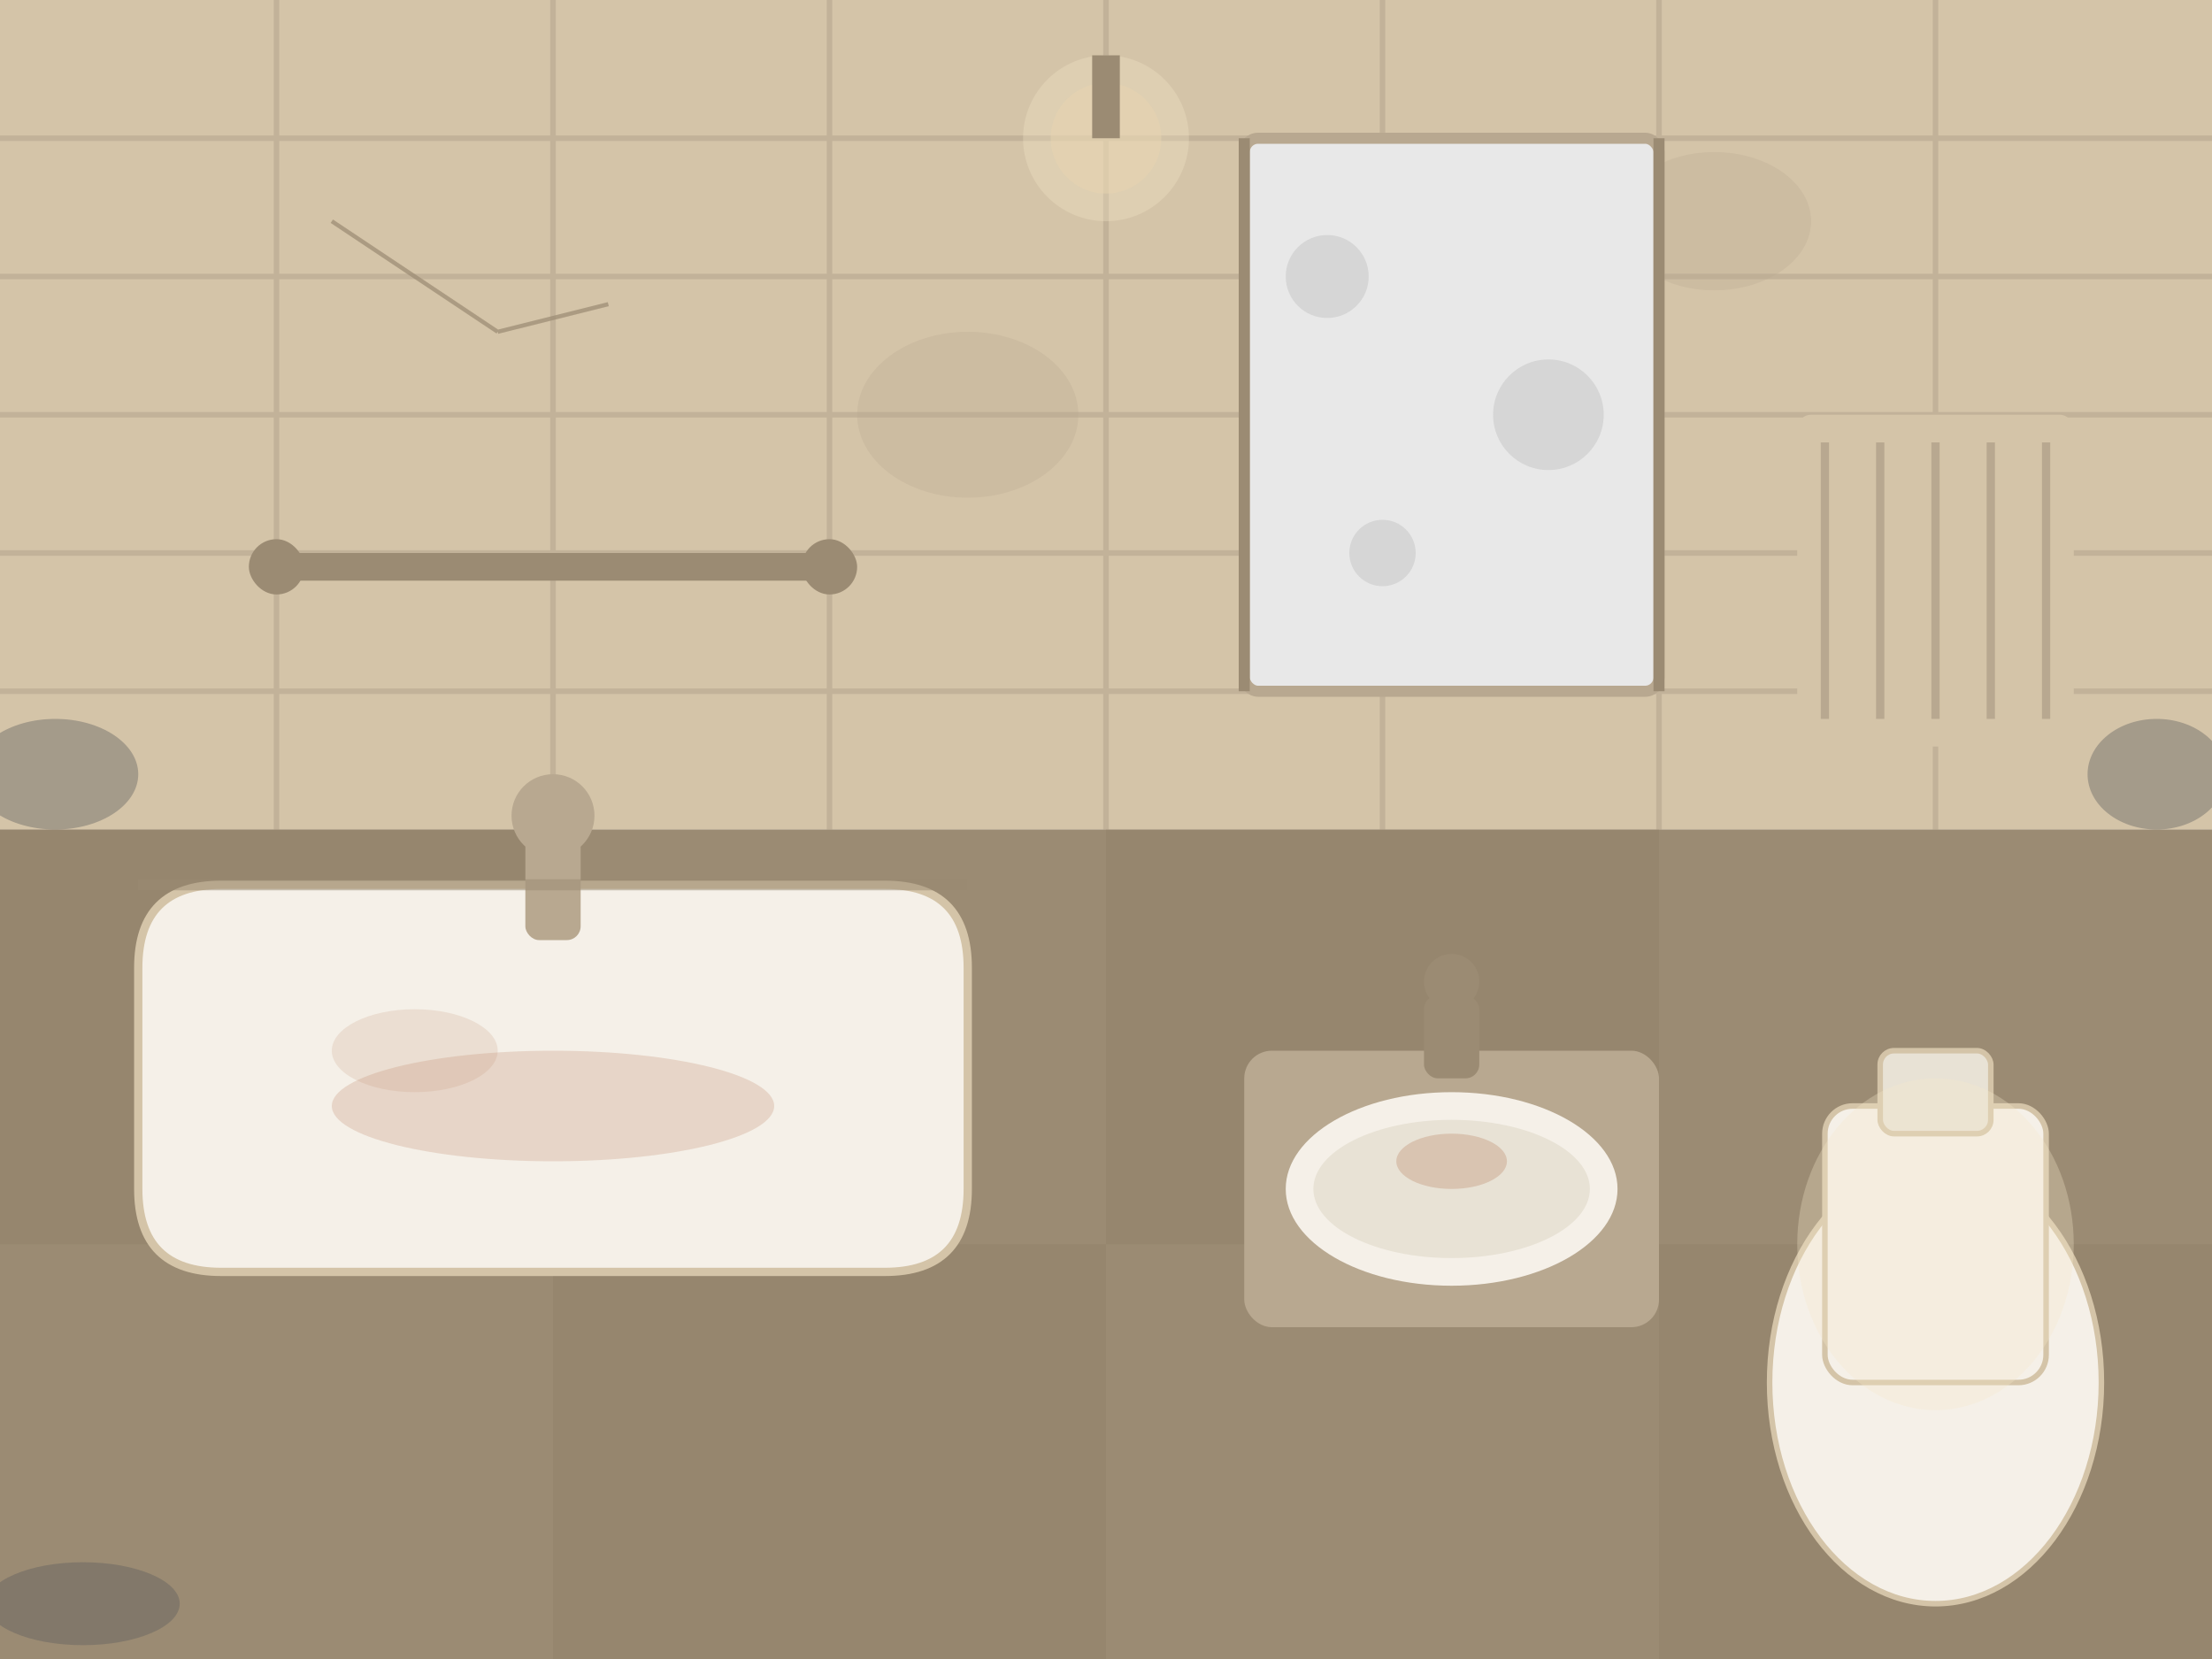 <svg width="800" height="600" viewBox="0 0 800 600" fill="none" xmlns="http://www.w3.org/2000/svg">
  <!-- Background walls -->
  <rect width="800" height="600" fill="#E8E2D5"/>
  
  <!-- Old tiles with cracks -->
  <g id="old-tiles">
    <!-- Beige tiles -->
    <rect x="0" y="0" width="800" height="300" fill="#D4C4A8"/>
    <!-- Tile lines -->
    <path d="M0 50L800 50M0 100L800 100M0 150L800 150M0 200L800 200M0 250L800 250" stroke="#C2B299" stroke-width="2"/>
    <path d="M100 0L100 300M200 0L200 300M300 0L300 300M400 0L400 300M500 0L500 300M600 0L600 300M700 0L700 300" stroke="#C2B299" stroke-width="2"/>
    <!-- Cracks -->
    <path d="M120 80L180 120M180 120L220 110" stroke="#9B8B73" stroke-width="1.5" opacity="0.7"/>
    <path d="M450 180L490 220M490 220L520 215" stroke="#9B8B73" stroke-width="1.5" opacity="0.7"/>
    <!-- Stains -->
    <ellipse cx="350" cy="150" rx="40" ry="30" fill="#B8A890" opacity="0.3"/>
    <ellipse cx="620" cy="80" rx="35" ry="25" fill="#B8A890" opacity="0.3"/>
  </g>
  
  <!-- Floor -->
  <rect x="0" y="300" width="800" height="300" fill="#9B8B73"/>
  <!-- Old floor pattern -->
  <g opacity="0.3">
    <rect x="0" y="300" width="200" height="150" fill="#8A7A62"/>
    <rect x="200" y="450" width="200" height="150" fill="#8A7A62"/>
    <rect x="400" y="300" width="200" height="150" fill="#8A7A62"/>
    <rect x="600" y="450" width="200" height="150" fill="#8A7A62"/>
  </g>
  
  <!-- Old bathtub -->
  <g id="old-bathtub">
    <path d="M50 350C50 330 60 320 80 320L320 320C340 320 350 330 350 350L350 430C350 450 340 460 320 460L80 460C60 460 50 450 50 430L50 350Z" 
          fill="#F5F0E8" stroke="#D4C4A8" stroke-width="3"/>
    <!-- Rust stains -->
    <ellipse cx="200" cy="400" rx="80" ry="20" fill="#C4967C" opacity="0.3"/>
    <ellipse cx="150" cy="380" rx="30" ry="15" fill="#C4967C" opacity="0.2"/>
    <!-- Old faucet -->
    <rect x="190" y="300" width="20" height="40" fill="#B8A890" rx="5"/>
    <circle cx="200" cy="295" r="15" fill="#B8A890"/>
    <!-- Caulk deterioration -->
    <path d="M50 320L350 320" stroke="#9B8B73" stroke-width="4" opacity="0.5"/>
  </g>
  
  <!-- Old sink -->
  <g id="old-sink">
    <rect x="450" y="380" width="150" height="100" fill="#B8A890" rx="10"/>
    <ellipse cx="525" cy="430" rx="60" ry="35" fill="#F5F0E8"/>
    <ellipse cx="525" cy="430" rx="50" ry="25" fill="#E8E2D5"/>
    <!-- Old faucet -->
    <rect x="515" y="360" width="20" height="30" fill="#9B8B73" rx="5"/>
    <circle cx="525" cy="355" r="10" fill="#9B8B73"/>
    <!-- Water stains -->
    <ellipse cx="525" cy="420" rx="20" ry="10" fill="#C4967C" opacity="0.4"/>
  </g>
  
  <!-- Old toilet -->
  <g id="old-toilet">
    <ellipse cx="700" cy="500" rx="60" ry="80" fill="#F5F0E8" stroke="#D4C4A8" stroke-width="2"/>
    <rect x="660" y="400" width="80" height="100" fill="#F5F0E8" stroke="#D4C4A8" stroke-width="2" rx="10"/>
    <rect x="680" y="380" width="40" height="30" fill="#E8E2D5" stroke="#D4C4A8" stroke-width="2" rx="5"/>
    <!-- Yellowing -->
    <ellipse cx="700" cy="450" rx="50" ry="60" fill="#F5E6C8" opacity="0.3"/>
  </g>
  
  <!-- Old mirror with spots -->
  <g id="old-mirror">
    <rect x="450" y="50" width="150" height="200" fill="#E8E8E8" stroke="#B8A890" stroke-width="4" rx="5"/>
    <!-- Mirror spots -->
    <circle cx="480" cy="100" r="15" fill="#C4C4C4" opacity="0.5"/>
    <circle cx="560" cy="150" r="20" fill="#C4C4C4" opacity="0.5"/>
    <circle cx="500" cy="200" r="12" fill="#C4C4C4" opacity="0.5"/>
    <!-- Deteriorated frame -->
    <path d="M450 50L450 250M600 50L600 250" stroke="#9B8B73" stroke-width="4"/>
  </g>
  
  <!-- Poor lighting -->
  <g id="old-lighting">
    <circle cx="400" cy="50" r="30" fill="#F5E6C8" opacity="0.3"/>
    <circle cx="400" cy="50" r="20" fill="#E8D4B0" opacity="0.5"/>
    <rect x="395" y="20" width="10" height="30" fill="#9B8B73"/>
  </g>
  
  <!-- Mold in corners -->
  <g id="mold" opacity="0.4">
    <ellipse cx="20" cy="280" rx="30" ry="20" fill="#5C5C5C"/>
    <ellipse cx="780" cy="280" rx="25" ry="20" fill="#5C5C5C"/>
    <ellipse cx="30" cy="580" rx="35" ry="15" fill="#5C5C5C"/>
  </g>
  
  <!-- Outdated accessories -->
  <g id="old-accessories">
    <!-- Towel bar -->
    <rect x="100" y="200" width="200" height="10" fill="#9B8B73" rx="5"/>
    <rect x="90" y="195" width="20" height="20" fill="#9B8B73" rx="10"/>
    <rect x="290" y="195" width="20" height="20" fill="#9B8B73" rx="10"/>
    <!-- Old radiator -->
    <rect x="650" y="150" width="100" height="120" fill="#D4C4A8" rx="5"/>
    <path d="M660 160L660 260M680 160L680 260M700 160L700 260M720 160L720 260M740 160L740 260" stroke="#B8A890" stroke-width="3"/>
  </g>
</svg>